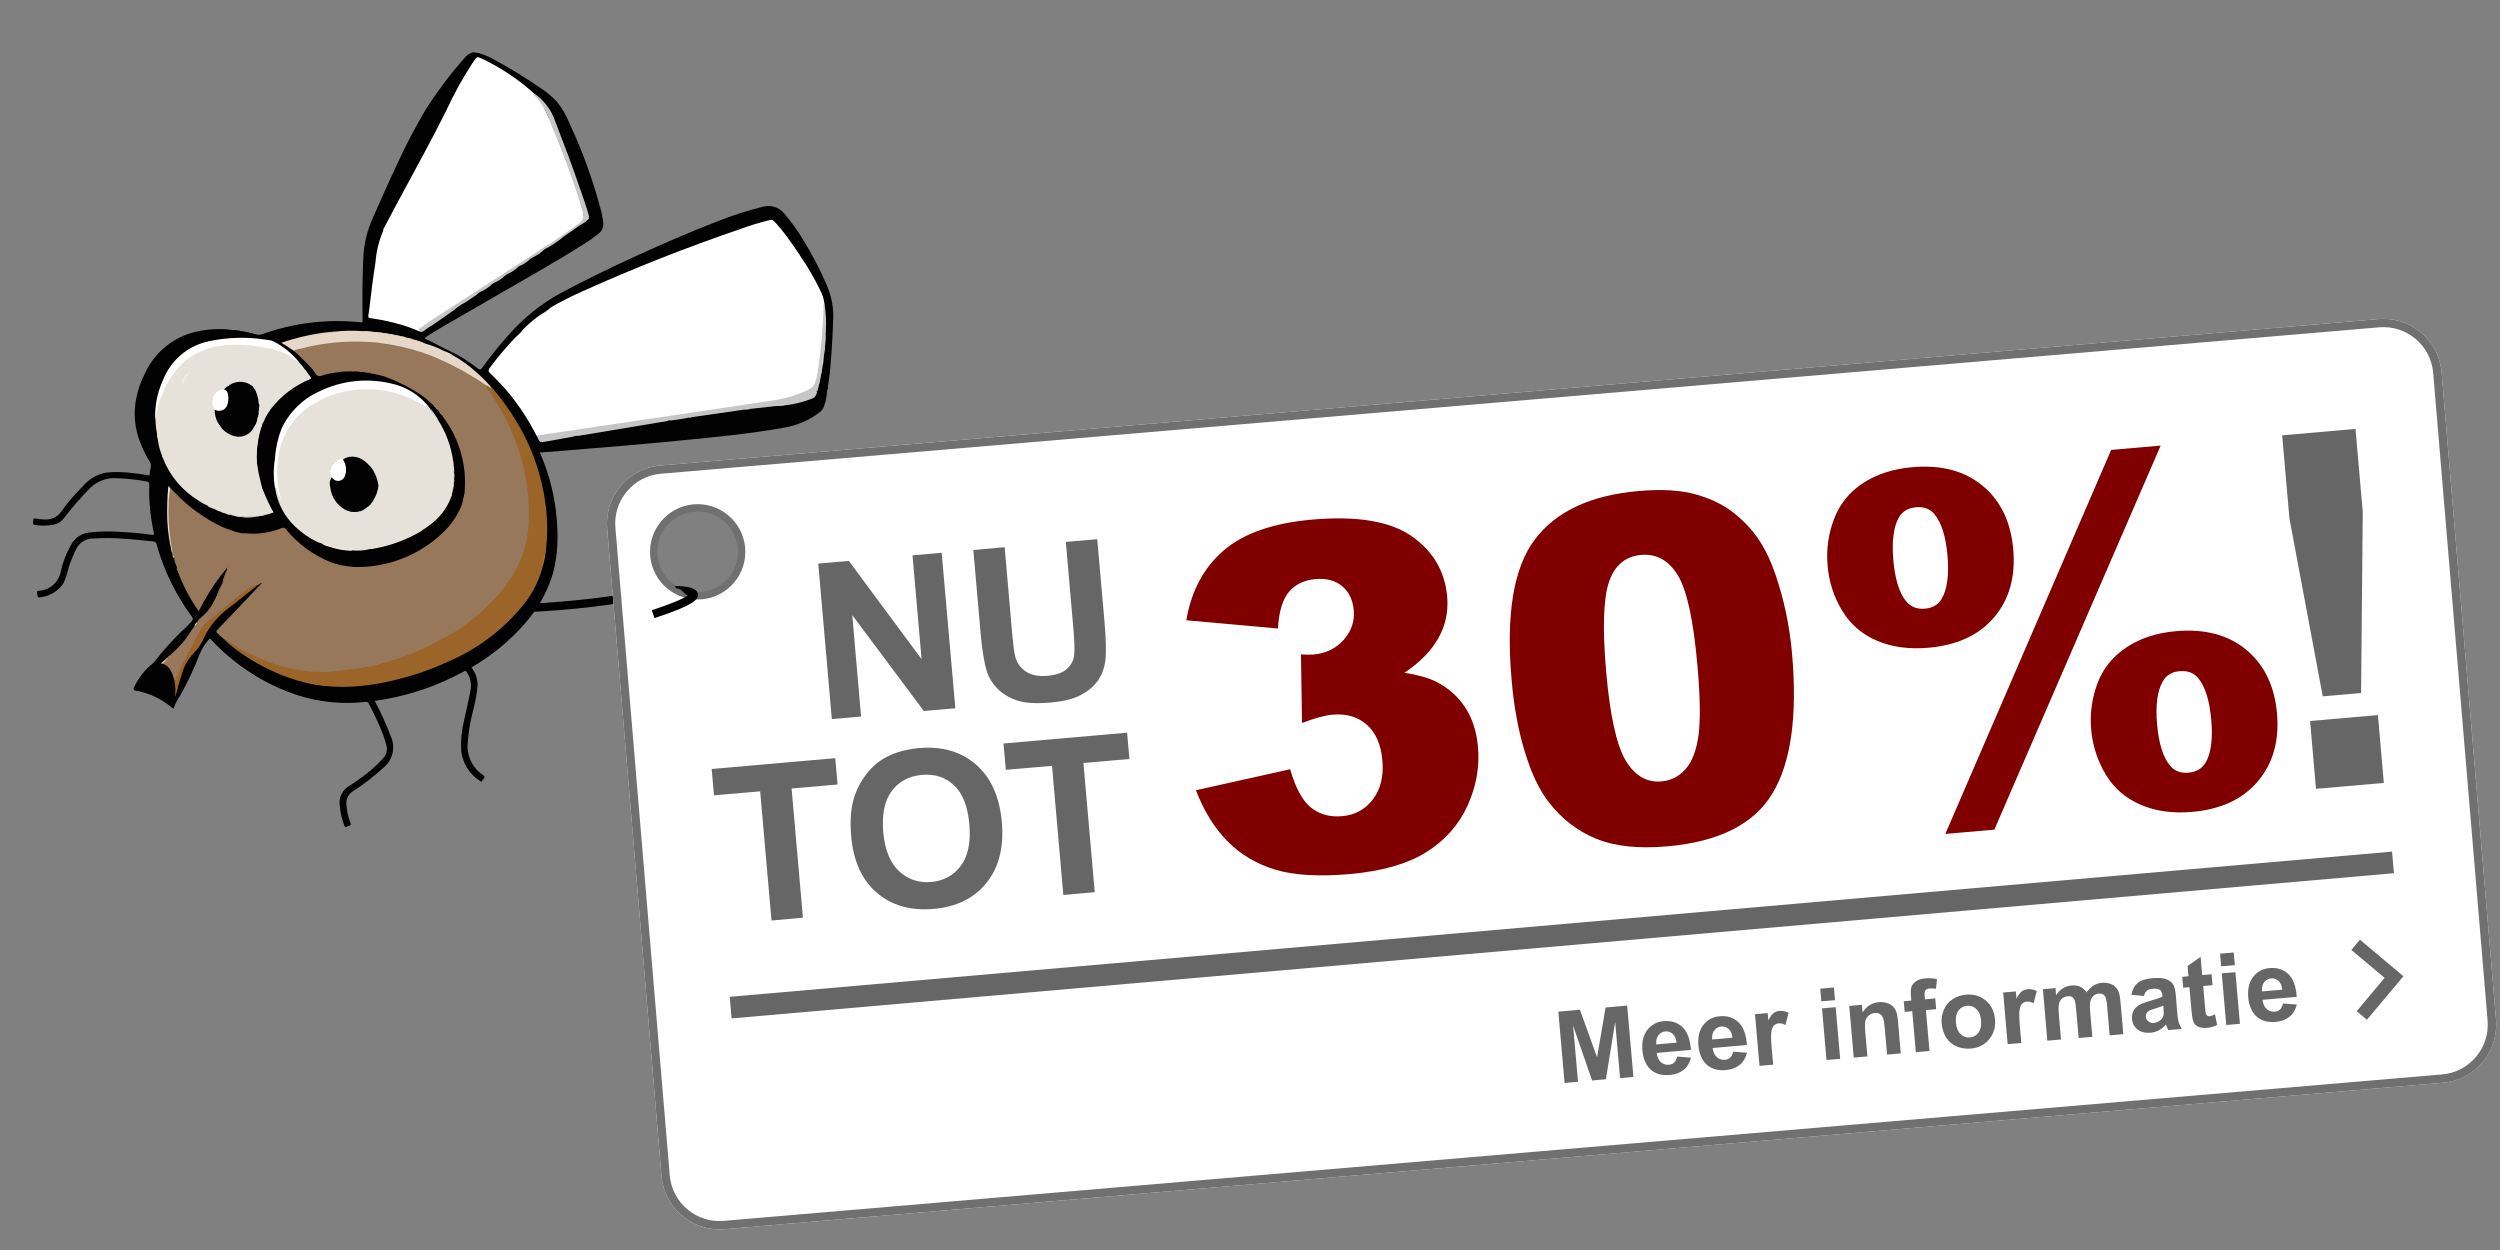 <?xml version="1.0" encoding="utf-8"?>
<!-- Generator: Adobe Illustrator 26.0.1, SVG Export Plug-In . SVG Version: 6.00 Build 0)  -->
<svg version="1.1" id="Ebene_1" xmlns="http://www.w3.org/2000/svg" xmlns:xlink="http://www.w3.org/1999/xlink" x="0px" y="0px"
	 viewBox="0 0 300 150" style="enable-background:new 0 0 300 150;" xml:space="preserve">
<rect x="0" y="0" width="300" height="150" fill="#808080" stroke="none"/>
<style type="text/css">
	.st0{fill:#FFFFFF;}
	.st1{fill:#707070;}
	.st2{fill:#666666;}
	.st3{fill:#020203;}
	.st4{fill:#97785A;}
	.st5{fill:#E6E1D9;}
	.st6{fill:#9B6529;}
	.st7{fill:#E6D7C8;}
	.st8{fill:#F1E2D7;}
	.st9{fill:#A2692B;}
	.st10{fill:#EEE9E2;}
	.st11{fill:#EDE8E1;}
	.st12{fill:#EBDBCD;}
	.st13{fill:#A07F60;}
	.st14{fill:#AD712E;}
	.st15{fill:#FDECDC;}
	.st16{fill:#97795B;}
	.st17{fill:#9F672A;}
	.st18{fill:#A48362;}
	.st19{fill:#F3EEE7;}
	.st20{fill:#E8E3DD;}
	.st21{fill:#EDE5E1;}
	.st22{fill:#EAE5DF;}
	.st23{fill:#E9E4DE;}
	.st24{fill:#A58363;}
	.st25{fill:#F3EDE5;}
	.st26{fill:#9E7E5F;}
	.st27{fill:#FFFCFA;}
	.st28{fill:#E6D9CE;}
	.st29{fill:#EDE7E1;}
	.st30{fill:#EAE4DE;}
	.st31{fill:#F0EBE5;}
	.st32{fill:#EFE9E5;}
	.st33{fill:#EFEAE3;}
	.st34{fill:#EFE0D2;}
	.st35{fill:#E6E2DD;}
	.st36{fill:#EBE6E1;}
	.st37{fill:#F5F0E8;}
	.st38{fill:#F5EFE8;}
	.st39{fill:#EDDDD3;}
	.st40{fill:#EBE5DE;}
	.st41{fill:#ECE8E2;}
	.st42{fill:#9F7F5F;}
	.st43{fill:#DCCABA;}
	.st44{fill:#E8D9CD;}
	.st45{fill:#363330;}
	.st46{fill:#F3EFE9;}
	.st47{fill:#F4EFE9;}
	.st48{fill:#B1A294;}
	.st49{fill:#F1ECE6;}
	.st50{fill:#EBDCD1;}
	.st51{fill:#F6F0EA;}
	.st52{fill:#9B846F;}
	.st53{fill:#FCF6F0;}
	.st54{fill:#D4C6BA;}
	.st55{fill:#AC8967;}
	.st56{fill:#FBEDE3;}
	.st57{fill:#B39B84;}
	.st58{fill:#F9F4EF;}
	.st59{fill:#FEF8F2;}
	.st60{fill:#B4A496;}
	.st61{fill:#BBA998;}
	.st62{fill:#B7A99C;}
	.st63{fill:#8B6A49;}
	.st64{fill:#F3F0EC;}
	.st65{fill:#EEEAE4;}
	.st66{fill:#C6C6C6;}
	.st67{fill:#FFFDFD;}
	.st68{fill:#FDE9E9;}
	.st69{fill:#F2E0E0;}
	.st70{fill:#F3DFDF;}
	.st71{fill:#F1DEDF;}
	.st72{fill:#F1DDDD;}
	.st73{fill:#F4E1E1;}
	.st74{fill:#FEF1F1;}
	.st75{fill:#E3E8EF;}
	.st76{fill:#DCE0E8;}
	.st77{fill:#E6EBF3;}
	.st78{fill:#EDEFF2;}
	.st79{fill:#EAEFF6;}
	.st80{fill:#E1E6ED;}
	.st81{fill:#E8EDF6;}
	.st82{fill:#D9DDE6;}
	.st83{fill:#800000;}
</style>
<g>
	<path d="M63.68,73.43c0.01,0,6-0.23,11.63-1.22c1.13-0.2,2.25-0.43,3.3-0.69l-0.24-0.97c-1.02,0.26-2.12,0.48-3.23,0.68
		c-2.77,0.49-5.65,0.79-7.83,0.97c-1.09,0.09-2.01,0.15-2.65,0.19c-0.64,0.04-1.01,0.05-1.01,0.05L63.68,73.43L63.68,73.43z"/>
	<path class="st0" d="M299.52,122.35l-6.53-77.7c-0.34-3.85-3.73-6.7-7.58-6.36L79.22,55.86c-3.85,0.34-6.7,3.73-6.36,7.58
		l6.52,77.7c0.34,3.85,3.73,6.7,7.58,6.36l206.19-17.57C297,129.59,299.85,126.2,299.52,122.35z M83.75,71.6
		c-2.97,0-5.38-2.41-5.38-5.38c0-2.97,2.41-5.38,5.38-5.38s5.38,2.41,5.38,5.38C89.13,69.19,86.72,71.6,83.75,71.6z"/>
	<path class="st1" d="M86.35,147.53c-3.59,0-6.65-2.75-6.97-6.39l-6.52-77.7c-0.16-1.86,0.41-3.68,1.61-5.11
		c1.2-1.43,2.89-2.31,4.75-2.47l206.19-17.57c1.86-0.16,3.68,0.41,5.11,1.61c1.43,1.2,2.31,2.89,2.47,4.75l6.53,77.7
		c0.16,1.86-0.41,3.68-1.61,5.11c-1.2,1.43-2.89,2.31-4.75,2.47L86.96,147.5C86.75,147.52,86.55,147.53,86.35,147.53z M79.3,56.85
		c-1.6,0.14-3.04,0.89-4.07,2.12c-1.03,1.23-1.52,2.78-1.38,4.38l6.52,77.7c0.29,3.3,3.2,5.75,6.5,5.45l206.19-17.57
		c1.6-0.14,3.04-0.89,4.07-2.12c1.03-1.23,1.52-2.78,1.38-4.38l-6.53-77.7c-0.14-1.6-0.89-3.04-2.12-4.07
		c-1.23-1.03-2.78-1.52-4.38-1.38L79.3,56.85z"/>
	<polygon class="st2" points="282.81,121.34 286.15,117.34 282.16,113.99 283.19,112.76 288.41,117.15 284.03,122.37 	"/>
	<path class="st1" d="M83.72,71.94c-3.15,0-5.72-2.57-5.72-5.72c0-3.15,2.57-5.72,5.72-5.72c3.15,0,5.72,2.57,5.72,5.72
		C89.44,69.37,86.88,71.94,83.72,71.94z M83.72,61.38c-2.67,0-4.84,2.17-4.84,4.84c0,2.67,2.17,4.84,4.84,4.84s4.84-2.17,4.84-4.84
		C88.56,63.55,86.39,61.38,83.72,61.38z"/>
	<path class="st3" d="M64.41,73.13c-0.15-0.13-0.05-0.19,0.01-0.3c0.6-0.96,1.12-1.97,1.53-3.02c0.48-1.29,0.76-2.64,0.84-4.02
		c0.12-1.92,0.01-3.85-0.33-5.75c-0.35-1.97-0.93-3.89-1.71-5.73c0.95-0.07,1.87-0.14,2.8-0.22c4.78-0.38,9.55-0.78,14.32-1.25
		c4.06-0.4,8.13-0.79,12.15-1.51c1.59-0.25,3.09-0.89,4.37-1.88c0.26-0.21,0.45-0.49,0.53-0.81c0.08-0.11,0.02-0.27,0.13-0.37
		l0.19-1.08c-0.03-0.17,0-0.35,0.09-0.51l0.04-0.22c-0.06-0.13,0.02-0.25,0.03-0.37c0.2-1.25,0.29-2.51,0.38-3.77
		c0.09-1.26,0.15-2.55,0.2-3.83c0.08-1.43-0.17-2.86-0.73-4.18c-0.83-1.96-1.82-3.85-2.94-5.65c-0.64-1.05-1.36-2.05-2.16-2.99
		c-0.6-0.78-1.61-1.12-2.57-0.87c-1.96,0.48-3.88,1.1-5.75,1.87c-3.17,1.22-6.28,2.58-9.37,3.99c-3.11,1.42-6.18,2.91-9.2,4.52
		c-2.36,1.3-4.48,3.01-6.25,5.04c-1.12,1.24-2.17,2.55-3.14,3.91c-0.18,0.25-0.31,0.27-0.55,0.08c-1.11-0.89-2.34-1.64-3.64-2.23
		c-0.88-0.4-1.71-0.92-2.61-1.3l-0.1-0.13c0.55-0.41,1.15-0.73,1.73-1.09c0.41-0.26,0.83-0.51,1.26-0.74
		c3.54-2.07,7.12-4.09,10.67-6.16c1.83-1.06,3.65-2.13,5.43-3.28c0.65-0.39,1.28-0.83,1.86-1.32c0.34-0.3,0.51-0.74,0.47-1.19
		c-0.06-0.64-0.18-1.27-0.37-1.88c-0.92-3.42-2.13-6.76-3.63-9.97c-0.38-0.98-0.9-1.89-1.55-2.71c-0.63-0.66-1.34-1.24-2.1-1.73
		c-1.76-1.21-3.59-2.33-5.47-3.34c-0.57-0.33-1.18-0.59-1.82-0.77l-0.66-0.11c-0.45,0.12-0.84,0.39-1.11,0.77
		c-1.67,1.89-3.19,3.91-4.55,6.03c-1.31,2.21-2.5,4.48-3.56,6.82c-1.01,2.12-1.93,4.28-2.9,6.42c-0.67,1.53-1.03,3.17-1.08,4.83
		c-0.12,2.46-0.11,4.92-0.08,7.38c0,0.25-0.14,0.17-0.27,0.16c-1.35-0.13-2.71-0.17-4.06-0.11c-2.64,0.13-5.25,0.65-7.74,1.55
		c-0.3,0.09-0.63,0.08-0.93-0.04c-0.97-0.27-1.97-0.44-2.97-0.5c-1.52-0.17-3.06-0.04-4.53,0.37c-2.5,0.73-4.56,2.52-5.63,4.9
		c-0.68,1.32-1.09,2.77-1.2,4.25c-0.08,1.43,0.16,2.86,0.72,4.18c0.29,0.73,0.64,1.43,1.06,2.1c0.15,0.21,0.19,0.48,0.13,0.73
		c-0.07,0.31-0.11,0.62-0.17,0.96c-0.72-0.14-1.46-0.25-2.19-0.31c-0.97-0.12-1.95-0.14-2.92-0.05c-1.16,0.2-2.2,0.82-2.94,1.73
		c-0.93,0.91-1.78,1.91-2.54,2.98c-0.46,0.66-1.25,1.01-2.05,0.92c-0.33,0-0.66-0.04-0.99-0.1C4.08,62.16,4.03,62.22,4,62.4
		c-0.09,0.53-0.08,0.58,0.45,0.63c0.66,0.08,1.32,0.06,1.97-0.06c0.48-0.09,0.92-0.36,1.22-0.75c0.98-1.29,2.05-2.52,3.19-3.67
		c0.86-0.84,2.04-1.26,3.23-1.16c1.19,0.03,2.38,0.17,3.55,0.39c0.19,0.03,0.3,0.05,0.3,0.32c-0.05,1.96,0.13,3.92,0.55,5.84
		c0.06,0.25-0.04,0.27-0.24,0.24c-1.29-0.19-2.58-0.29-3.88-0.36c-1.19-0.08-2.39-0.06-3.58,0.07c-0.99,0.09-1.86,0.7-2.29,1.6
		c-0.55,0.97-0.95,2.01-1.18,3.1c-0.23,1.24-1.26,2.18-2.52,2.3c-0.12,0.03-0.32-0.03-0.33,0.12c0,0.22,0.04,0.43,0.1,0.64
		l0.16,0.04c1.19-0.09,2.27-0.73,2.93-1.72c0.26-0.61,0.47-1.23,0.61-1.88c0.26-0.79,0.58-1.55,0.95-2.29
		c0.41-0.76,1.21-1.22,2.08-1.18c1.21-0.08,2.42-0.07,3.62,0.03c1.16,0.07,2.32,0.21,3.48,0.32c0.22,0,0.41,0.16,0.43,0.38
		c0.87,3.11,2.3,6.04,4.22,8.63c0.15,0.14,0.15,0.38,0.01,0.53l-0.02,0.02c-0.39,0.46-0.81,0.88-1.27,1.27
		c-1.16,1.15-2.25,2.37-3.26,3.66c-0.15,0.16-0.31,0.31-0.49,0.44c-0.82,0.74-1.47,1.63-1.93,2.63c-0.07,0.13-0.06,0.23,0.12,0.26
		c1.68,0.3,3.24,1.05,4.53,2.17c0.35-0.81,0.83-1.51,1.22-2.26c0.74-1.4,1.4-2.84,1.97-4.32c0.27-0.62,0.63-1.19,1.07-1.69
		c0.14-0.18,0.21-0.12,0.33,0.01c1.56,1.68,3.35,3.14,5.31,4.33c1.65,1,3.42,1.81,5.26,2.4c2.52,0.77,5.18,1.02,7.8,0.75
		c0.26-0.07,0.53,0.07,0.62,0.33c0.65,1.22,1.23,2.48,1.73,3.77c0.12,0.35,0.21,0.7,0.32,1.05c0.19,0.58,0.05,1.22-0.36,1.66
		c-0.87,0.96-1.85,1.81-2.92,2.53c-0.36,0.28-0.74,0.53-1.13,0.77c-0.85,0.48-1.31,1.43-1.16,2.4c0.07,0.8,0.25,1.59,0.53,2.34
		c0.07,0.22,0.17,0.27,0.37,0.15l0.2-0.08c0.24-0.04,0.26-0.15,0.18-0.37c-0.27-0.68-0.43-1.4-0.48-2.13
		c-0.09-0.66,0.21-1.31,0.78-1.65c1.32-0.85,2.57-1.81,3.72-2.88c1.09-0.92,1.42-2.46,0.81-3.75c-0.55-1.46-1.2-2.88-1.93-4.25
		c0.77-0.15,1.54-0.28,2.29-0.44c2.88-0.62,5.66-1.65,8.25-3.06c0.27-0.14,0.38-0.15,0.56,0.14c0.41,0.64,0.56,1.42,0.4,2.17
		c-0.21,1.21-0.52,2.4-0.77,3.61c-0.29,1.17-0.4,2.37-0.34,3.58c0.16,1.51,1,2.86,2.29,3.67c0.1,0.07,0.16,0.09,0.22-0.03
		c0.05-0.1,0.12-0.19,0.19-0.27c0.15-0.17,0.14-0.27-0.06-0.42c-1.16-0.76-1.87-2.05-1.88-3.43c0.07-1.45,0.29-2.88,0.66-4.29
		c0.26-0.98,0.45-1.99,0.55-3c0.02-0.74-0.2-1.47-0.64-2.06c-0.12-0.18-0.1-0.24,0.08-0.35c2.33-1.35,4.42-3.07,6.2-5.09
		c0.26-0.29,0.51-0.6,0.73-0.91c0.15-0.21,0.31-0.6,0.45-0.45"/>
	<path class="st3" d="M20.82,85.05c0.18-0.55,0.45-1.07,0.78-1.54c0.91-1.62,1.71-3.31,2.37-5.05c0.26-0.6,0.61-1.17,1.04-1.67
		c0.14-0.19,0.23-0.17,0.38-0.01c1.34,1.45,2.86,2.73,4.51,3.82c1.87,1.24,3.9,2.21,6.03,2.89c2.58,0.79,5.29,1.04,7.97,0.73
		c3.96-0.39,7.81-1.55,11.33-3.42c3.22-1.59,6.05-3.86,8.31-6.65c1.27-1.57,2.22-3.36,2.8-5.3c0.48-1.87,0.66-3.81,0.52-5.75
		c-0.15-3.03-0.85-6.01-2.08-8.78c-1.45-3.36-3.57-6.39-6.23-8.91c-1.46-1.37-3.12-2.49-4.93-3.34c-1.4-0.66-2.77-1.36-4.21-1.91
		c-1.68-0.62-3.43-1.05-5.2-1.29c-4.27-0.63-8.63-0.18-12.69,1.3c-0.37,0.08-0.75,0.05-1.1-0.09c-2.67-0.77-5.52-0.7-8.15,0.21
		c-2.23,0.9-4,2.66-4.91,4.88c-0.54,1.14-0.89,2.36-1.04,3.61c-0.15,1.53,0.08,3.08,0.66,4.51c0.31,0.77,0.68,1.52,1.12,2.23
		c0.11,0.17,0.16,0.38,0.14,0.59c-0.02,0.34-0.05,0.69-0.1,1.03c-0.22,1.38-0.22,2.78-0.02,4.16c0.37,3.68,1.55,7.23,3.44,10.4
		c0.48,0.83,1.01,1.63,1.58,2.4c0.12,0.11,0.12,0.3,0.01,0.42l-0.02,0.02c-0.5,0.57-1.03,1.11-1.6,1.61
		c-1.05,1.07-2.04,2.2-2.97,3.38c-0.16,0.17-0.33,0.32-0.52,0.46c-0.8,0.74-1.45,1.62-1.91,2.61c-0.07,0.12-0.08,0.24,0.11,0.26
		C17.95,83.16,19.53,83.92,20.82,85.05z"/>
	<path class="st4" d="M53,49.78l0.78,1.13c0.09,0.06,0.16,0.16,0.17,0.27c1.13,1.89,1.76,4.04,1.85,6.24
		c0.02,0.57-0.03,1.15-0.04,1.72c0.1-0.06,0.05-0.18,0.09-0.23c-0.08,0.5-0.19,1-0.33,1.48l-0.01,0.02l-0.03-0.01
		c-0.5,1.36-1.32,2.59-2.39,3.57c-2.83,2.69-6.6,4.15-10.5,4.07c-0.59-0.04-1.17-0.12-1.75-0.23c-0.34,0.01-0.68-0.09-0.97-0.27
		c-1.11-0.44-2.17-1.02-3.14-1.72c-0.88-0.66-1.69-1.42-2.39-2.27c-0.11-0.2-0.35-0.27-0.55-0.17c-1.4,0.56-2.92,0.77-4.43,0.61
		l-0.14,0.02l0.15,0.07c-0.33-0.06-0.66-0.11-0.98-0.17l-0.02-0.02l0.02-0.03c-0.6-0.23-1.23-0.4-1.82-0.67
		c-2.07-0.99-3.94-2.35-5.52-4.01c-0.2-0.2-0.4-0.39-0.6-0.59c-0.23,0.18-0.18,0.45-0.2,0.68c-0.21,2.24-0.09,4.5,0.37,6.7
		c0.02,0.11,0.06,0.21,0.09,0.32c0.08,0.23,0.05,0.49,0.22,0.69c-0.05,0.44,0.21,0.79,0.33,1.17c0.03,0.1,0.04,0.2,0.03,0.3
		c0.63,1.74,1.49,3.39,2.56,4.9c0.93-1.89,2.09-3.67,3.45-5.27c-0.03,0.1-0.06,0.2-0.09,0.3c-0.07,0.4-0.19,0.79-0.36,1.16
		c-0.02,0.17-0.07,0.32-0.17,0.46l0-0.01c-0.18,0.51-0.42,1-0.61,1.51l-0.13,0.15c-0.14,0.26-0.29,0.51-0.4,0.78
		c-0.39,0.69-0.92,1.3-1.55,1.79c-0.12,0.12-0.28,0.21-0.29,0.4c-0.1,0.17-0.21,0.33-0.33,0.48c-0.26,0.32-0.49,0.66-0.69,1.02
		c-0.59,0.87-1.3,1.66-2.1,2.33l-0.13,0.17c-0.06,0.08-0.14,0.14-0.24,0.18l-0.04,0.06c-0.02,0.12-0.16,0.13-0.21,0.22
		c-0.15,0.21-0.39,0.33-0.52,0.55c0.47,0.12,0.86,0.44,1.06,0.88c0.2,0.38,0.35,0.78,0.44,1.2c0.19,0.02,0.21-0.15,0.26-0.26
		c0.91-2.08,1.98-4.08,3.07-6.08c0.29-0.41,0.65-0.77,1.07-1.04c1.42-1.17,2.86-2.31,4.26-3.5c0.41-0.27,0.85-0.48,1.32-0.61
		l0.45-0.28L31.39,70c-0.57,0.6-1.13,1.21-1.71,1.81c-1.19,1.25-2.37,2.49-3.56,3.73c-0.18,0.19-0.23,0.31,0,0.49
		c0.22,0.21,0.45,0.42,0.69,0.6c2.12,1.56,4.52,2.72,7.06,3.42c2.3,0.66,4.71,0.83,7.07,0.5c1.41-0.13,2.8-0.35,4.18-0.66
		c2.02-0.5,3.98-1.19,5.87-2.05c0.6-0.28,1.17-0.63,1.76-0.93c1.06-0.51,2.08-1.11,3.03-1.8c1.61-1.13,3.06-2.47,4.33-3.97
		c1.01-1.22,1.85-2.58,2.48-4.03c0.56-1.38,0.88-2.85,0.93-4.33c0.16-2.8-0.18-5.61-1.02-8.3c-0.78-2.59-1.97-5.04-3.52-7.26
		c-0.23-0.33-0.44-0.67-0.62-1.03c-0.05-0.1-0.14-0.18-0.24-0.22c-1.13-0.75-2.31-1.45-3.52-2.07c-1.57-0.81-3.21-1.48-4.9-2
		c-0.46-0.17-0.94-0.29-1.43-0.33c-0.78-0.08-1.55-0.21-2.31-0.41c-0.73-0.16-1.48-0.25-2.22-0.25c-2.74-0.12-5.48,0.2-8.12,0.93
		c-0.15,0.04-0.33,0.04-0.36,0.26c0.8,0.7,1.56,1.45,2.26,2.24c0.23,0.27,0.37,0.7,0.69,0.78c0.29,0.07,0.65-0.14,0.99-0.22
		c0.76-0.16,1.54-0.28,2.32-0.34c0.16-0.08,0.34-0.08,0.5,0c0.25,0.03,0.51,0.03,0.76,0l-0.06-0.07l0.04,0.02l0.22,0.07
		c0.17,0.06,0.36,0.07,0.54,0.04c-0.08-0.07-0.18-0.1-0.29-0.09c0.95,0.12,1.88,0.32,2.79,0.6c0.59,0.26,1.22,0.43,1.79,0.74
		c1.12,0.51,2.19,1.13,3.19,1.86c0.35,0.3,0.7,0.62,1.04,0.94c0.1,0.05,0.17,0.14,0.21,0.24l0.02,0.02l0.03,0
		c0.1,0.05,0.17,0.14,0.21,0.24l0.17,0.2C52.82,49.47,52.93,49.62,53,49.78z"/>
	<path class="st5" d="M54.51,56.89l-0.02-0.24l-0.05,0.08l-0.01,0.05c0-0.11,0.03-0.23,0.07-0.33c0-0.22-0.02-0.43-0.08-0.64
		c-0.08-0.13-0.09-0.29-0.03-0.42c-0.24-1.8-0.88-3.53-1.86-5.05c-0.38-0.38-0.6-0.88-0.96-1.28c-0.86-0.68-1.83-1.21-2.87-1.55
		c-3.19-1.29-6.77-1.19-9.88,0.26c-2.2,0.9-3.96,2.63-4.91,4.81c-0.65,1.62-0.9,3.39-0.71,5.13c0.05,0.7,0.19,1.39,0.43,2.05
		l0.07,0.11l0.02,0.05l-0.03-0.06c-0.18-0.36-0.25-0.77-0.4-1.14c-0.05-0.12-0.11-0.35-0.26-0.06c0.27,1.73,1.11,3.32,2.38,4.52
		c0.78,0.76,1.68,1.38,2.66,1.85c0.14,0.07,0.29,0.12,0.45,0.14c0.89,0.39,1.84,0.66,2.8,0.8c0.31,0.05,0.63,0.04,0.95,0.08
		c0.69,0.06,1.39,0.01,2.06-0.14l0.04-0.04c0.16,0,0.32-0.08,0.48-0.03c1.99-0.35,3.9-1.05,5.64-2.07l0.23-0.17
		c0.22-0.22,0.48-0.4,0.77-0.54c1.15-0.8,2.05-1.92,2.58-3.22c-0.01-0.11,0-0.23,0.05-0.34l0.01,0.01L54.1,59.5l0.01,0.18
		c0.09-0.1,0.13-0.23,0.12-0.36c0.01-0.4,0.13-0.8,0.18-1.2C54.47,57.72,54.42,57.29,54.51,56.89z"/>
	<path class="st5" d="M31.44,51.01c0.04-0.09,0.08-0.19,0.12-0.28c0.02-0.23,0.12-0.44,0.28-0.61l0.38-0.63
		c0.01-0.16,0.11-0.3,0.25-0.38c1.26-1.63,2.93-2.89,4.84-3.65c-0.1-0.19-0.22-0.37-0.35-0.53c-0.14-0.18-0.26-0.37-0.36-0.57
		c-0.2-0.31-0.43-0.59-0.68-0.85c-0.44-0.37-0.89-0.72-1.37-1.03c-0.65-0.35-1.35-0.59-2.07-0.73c-0.68-0.17-1.37-0.29-2.07-0.37
		c-1.18-0.14-2.38-0.16-3.56-0.04c-3.01,0.26-5.65,2.11-6.93,4.84c-0.51,1.02-0.91,2.09-1.19,3.2c-0.08,0.31,0.04,0.64-0.08,0.95
		c0.02,0.57,0.08,1.15,0.19,1.71c0.08,0.18,0.11,0.39,0.08,0.58c0.08,0.7,0.25,1.39,0.52,2.04c0.1,0.07,0.14,0.2,0.11,0.31
		c0.82,2.12,2.31,3.91,4.26,5.09c0.38,0.15,0.74,0.35,1.07,0.6l0-0.01c0.27,0.1,0.53,0.24,0.77,0.4c0.29,0.17,0.59,0.3,0.91,0.39
		c0.38,0.08,0.75,0.18,1.11,0.31c0.29,0.07,0.59,0.09,0.87,0.18c-0.14-0.07-0.29-0.09-0.44-0.05c0.27,0.12,0.56,0.17,0.86,0.15
		l-0.16-0.07c0.16,0.01,0.32,0.03,0.47,0.06c0.46,0.03,0.92-0.07,1.38-0.02c0.21,0.01,0.42-0.03,0.62-0.1
		c0.19-0.11,0.4-0.15,0.62-0.12c0.31-0.06,0.6-0.15,0.89-0.28c-0.03-0.1-0.11-0.17-0.11-0.28c-0.43-0.81-0.81-1.64-1.14-2.49
		c-0.12-0.13-0.17-0.3-0.15-0.47c-0.16-0.7-0.35-1.39-0.45-2.1c-0.1-0.24-0.13-0.51-0.09-0.76l-0.03-0.68
		c-0.05-0.85,0.03-1.7,0.25-2.53c0.03-0.2,0.08-0.41,0.16-0.6C31.23,51.38,31.32,51.19,31.44,51.01z"/>
	<path class="st6" d="M58.36,46.25c0.03,0.28,0.16,0.54,0.36,0.75c2.18,3.07,3.67,6.57,4.36,10.28c0.29,1.61,0.41,3.25,0.38,4.89
		c-0.02,2.87-0.95,5.65-2.66,7.95c-1.05,1.42-2.27,2.7-3.63,3.82c-1.11,0.93-2.31,1.75-3.57,2.45c-0.58,0.32-1.19,0.61-1.78,0.93
		c-1.6,0.84-3.27,1.51-5,2.02c-1.61,0.52-3.28,0.86-4.96,1.01c-0.84,0.07-1.67,0.25-2.52,0.27c-1.53,0.06-3.06-0.08-4.56-0.41
		c-1.76-0.43-3.46-1.06-5.08-1.88c-0.92-0.47-1.79-1.01-2.66-1.57l-0.23-0.11c0.79,0.77,1.66,1.46,2.59,2.05
		c1.91,1.27,4,2.26,6.19,2.93l0.11,0.02c0.39,0.04,0.77,0.13,1.14,0.26c0.89,0.21,1.8,0.35,2.71,0.4c0.1,0,0.2,0.02,0.28,0.07
		c0.89,0.06,1.79,0.06,2.68,0c1.93-0.14,3.84-0.47,5.71-0.99c2-0.52,3.94-1.23,5.81-2.11c3.47-1.52,6.51-3.86,8.87-6.82
		c1.08-1.36,1.85-2.94,2.27-4.62c0.15-0.67,0.18-1.36,0.36-2.02c0.17-1.41,0.18-2.84,0.05-4.25c-0.35-3.96-1.62-7.79-3.71-11.17
		c-0.8-1.31-1.7-2.56-2.69-3.73l-0.17-0.14C58.78,46.42,58.65,46.15,58.36,46.25z"/>
	<path class="st7" d="M58.36,46.25c0.23,0.03,0.37,0.3,0.63,0.27c-0.53-0.64-1.11-1.23-1.74-1.77c-0.88-0.82-1.85-1.53-2.91-2.11
		c-0.33-0.13-0.65-0.27-0.97-0.44l-0.18-0.04l0.13-0.02c-0.74-0.39-1.52-0.7-2.32-0.92c-1-0.33-2.02-0.62-3.04-0.88
		c-0.78-0.14-1.57-0.28-2.35-0.42c-0.32,0.01-0.64-0.03-0.95-0.12c-0.35-0.07-0.71-0.09-1.07-0.06l0.12,0.07
		c-0.13,0-0.26-0.03-0.38-0.09c-1.08-0.07-2.17-0.04-3.25,0.09c-0.21,0.1-0.45,0.11-0.67,0.05c-1.93,0.21-3.83,0.64-5.66,1.28
		c0.58,0.28,1.02,0.67,1.52,0.96c0.22-0.13,0.47-0.22,0.72-0.24c2.76-0.73,5.62-1.01,8.46-0.81c0.49,0.01,0.98,0.06,1.46,0.17
		c0.79,0.18,1.58,0.32,2.39,0.42c1.62,0.35,3.19,0.88,4.69,1.58C54.87,44.06,56.67,45.08,58.36,46.25z"/>
	<path class="st0" d="M33.03,58.63c0.15-0.15,0.16,0,0.19,0.09c0.1,0.41,0.26,0.8,0.48,1.16l0.03-0.05l-0.02-0.03
		c-0.39-1.39-0.52-2.85-0.38-4.29c0.18-3.05,1.94-5.79,4.64-7.22c1.52-0.88,3.23-1.41,4.98-1.53c1.46-0.13,2.94,0,4.36,0.37
		c1.27,0.37,2.49,0.9,3.63,1.56c0.24,0.13,0.46,0.28,0.68,0.43l0.03-0.04l-0.02-0.03c-1.14-1.56-2.83-2.65-4.73-3.04
		c-2.88-0.68-5.92-0.34-8.58,0.96c-1.99,0.89-3.59,2.46-4.52,4.43c-0.45,1.15-0.72,2.35-0.8,3.58c-0.19,1.14-0.2,2.3-0.03,3.44
		L33.03,58.63z"/>
	<path class="st0" d="M18.63,50.32l0.09-0.19c0.08-0.91,0.32-1.8,0.7-2.64c0.43-1.19,1.07-2.29,1.89-3.25
		c1.2-1.4,2.85-2.34,4.66-2.66c1.3-0.23,2.63-0.28,3.94-0.14c0.76,0.07,1.5,0.22,2.25,0.34c1.33,0.19,2.57,0.77,3.57,1.67l0.18,0.05
		c-0.84-1.07-1.91-1.94-3.12-2.55c-0.29-0.11-0.59-0.17-0.89-0.19c-2.29-0.36-4.62-0.29-6.89,0.2c-2.53,0.55-4.6,2.35-5.5,4.78
		C18.86,47.18,18.56,48.74,18.63,50.32z"/>
	<path class="st6" d="M30.91,70.24c-0.85-0.03-1.37,0.56-1.95,1.03c-0.84,0.67-1.66,1.36-2.49,2.04c-0.62,0.51-1.26,1.01-1.88,1.52
		c-0.37,0.4-0.67,0.87-0.87,1.38c-1,1.78-1.91,3.6-2.72,5.47l-0.06,0.04l0.12,1c0.06-0.01,0.15,0.19,0.19-0.01
		c0.04-0.17,0.07-0.33,0.08-0.44c0.01-0.1,0.07-0.06,0.02-0.06l-0.01,0.03l0.02,0.17c0.18-0.6,0.34-1.2,0.55-1.79
		c0.26-0.84,0.71-1.6,1.32-2.23c0.53-0.53,0.95-1.16,1.24-1.85c0.67-1.4,1.68-2.61,2.93-3.53C28.56,72.1,29.72,71.16,30.91,70.24z"
		/>
	<path class="st8" d="M20.73,66.34c-0.42-1.96-0.58-3.96-0.49-5.96c0.01-0.6,0.07-1.2,0.19-1.79c-0.06-0.09-0.1-0.19-0.23-0.24
		c-0.13,1.37-0.17,2.75-0.12,4.13c0.06,1.18,0.22,2.35,0.48,3.51c0.01,0.16,0.06,0.31,0.15,0.44l0.04-0.05L20.73,66.34z"/>
	<path class="st9" d="M39.83,82.37c-0.1-0.14-0.27-0.12-0.4-0.13c-1.09-0.08-2.17-0.27-3.23-0.57c-0.15-0.08-0.33-0.09-0.5-0.03
		C37.04,82.07,38.43,82.32,39.83,82.37z"/>
	<path class="st10" d="M42.27,66.03c-0.19-0.17-0.42-0.06-0.63-0.09c-0.98-0.13-1.95-0.37-2.87-0.73l-0.25-0.04
		c0.3,0.22,0.64,0.37,1,0.44c0.83,0.29,1.7,0.45,2.58,0.48L42.27,66.03z"/>
	<path class="st11" d="M31.14,51.48c-0.1,0.45-0.22,0.9-0.31,1.36c-0.12,0.56-0.09,1.14-0.15,1.71l0.11,0.17
		c0.02-0.66,0.09-1.32,0.2-1.97c0.07-0.4,0.16-0.79,0.28-1.17L31.14,51.48z"/>
	<path class="st12" d="M48,40.38c0.37,0.17,0.77,0.28,1.17,0.33c0.56,0.17,1.13,0.34,1.69,0.53L51,41.22
		c-0.48-0.24-0.99-0.41-1.51-0.51c-0.12-0.08-0.28-0.05-0.4-0.13l-0.46-0.1c-0.12-0.08-0.27-0.05-0.39-0.13l-0.08-0.01L48,40.38z"/>
	<path class="st13" d="M46.03,45.14l0.15,0.01c-1-0.31-2.03-0.55-3.07-0.69c0.17,0.16,0.32,0.12,0.43,0.18
		C44.37,44.75,45.2,44.92,46.03,45.14z"/>
	<path class="st14" d="M65.52,65.8c-0.22,0.65-0.34,1.33-0.36,2.02C65.35,67.16,65.47,66.49,65.52,65.8z"/>
	<path class="st15" d="M48,40.38l0.15-0.04c-0.86-0.19-1.73-0.35-2.61-0.46l-0.03,0.02l0.02,0.04L48,40.38z"/>
	<path class="st16" d="M26.66,70.01c0.3-0.49,0.48-1.05,0.53-1.62C26.97,68.91,26.79,69.45,26.66,70.01z"/>
	<path class="st16" d="M25.92,71.67c0.02,0.03,0.01,0.17,0.07,0.05c0.29-0.54,0.51-1.12,0.67-1.71c-0.25,0.45-0.46,0.92-0.63,1.4
		C25.99,71.49,25.96,71.58,25.92,71.67z"/>
	<path class="st17" d="M21.34,82.43c0.01-0.1,0.02-0.21,0.03-0.34c-0.19,0.2,0,0.55-0.33,0.65c0.01,0.3,0,0.59-0.05,0.89
		C21.16,83.25,21.28,82.84,21.34,82.43z"/>
	<path class="st18" d="M55.47,60.41c0,0.05,0,0.1-0.01,0.24c0.22-0.58,0.37-1.19,0.43-1.81c-0.12,0.09-0.07,0.22-0.13,0.31
		C55.66,59.57,55.56,59.99,55.47,60.41z"/>
	<path class="st19" d="M51.64,49.04l-0.01,0.07c0.25,0.42,0.53,0.82,0.82,1.21l0.09,0C52.28,49.86,51.98,49.44,51.64,49.04z"/>
	<path class="st20" d="M30.63,62.02c-0.09-0.13-0.21-0.08-0.33-0.07c-0.34,0.03-0.68,0.05-1.02,0.07l-0.03,0.04l0.02,0.03
		C29.72,62.13,30.18,62.11,30.63,62.02z"/>
	<path class="st21" d="M53.37,42.23c0.28,0.23,0.62,0.37,0.98,0.41c-0.28-0.19-0.58-0.35-0.89-0.46L53.37,42.23z"/>
	<path class="st22" d="M24.86,60.66c-0.28-0.31-0.66-0.53-1.07-0.6C24.13,60.29,24.49,60.49,24.86,60.66z"/>
	<path class="st23" d="M54.52,56.89c-0.13,0.38-0.17,0.78-0.12,1.18L54.46,58l0.01-0.08c-0.03-0.14,0.05-0.27,0.02-0.4
		C54.54,57.31,54.54,57.1,54.52,56.89z"/>
	<path class="st24" d="M28.37,63.86l-0.15,0l-0.01,0.03l1.28,0.23c-0.08-0.1-0.2-0.05-0.3-0.11L28.37,63.86z"/>
	<path class="st25" d="M51.49,63.02c-0.32,0.06-0.6,0.25-0.77,0.54C51.01,63.41,51.26,63.23,51.49,63.02z"/>
	<path class="st26" d="M39.86,67.54l-0.1,0.05c0.33,0.18,0.7,0.25,1.07,0.22L39.86,67.54z"/>
	<path class="st27" d="M54.47,58l-0.07,0.06c-0.1,0.41-0.15,0.82-0.16,1.24C54.36,58.88,54.44,58.44,54.47,58z"/>
	<path class="st28" d="M19.42,79.66c0.27-0.11,0.4-0.37,0.59-0.56l-0.1-0.02c-0.16,0.14-0.32,0.28-0.48,0.42
		C19.38,79.55,19.32,79.6,19.42,79.66z"/>
	<path class="st29" d="M27.61,61.72c-0.33-0.18-0.69-0.28-1.07-0.27c0.2,0.09,0.4,0.16,0.62,0.2c0.13,0.06,0.26,0.09,0.4,0.1
		L27.61,61.72z"/>
	<path class="st30" d="M31.87,61.79c-0.25-0.16-0.46,0.03-0.69,0.06l0.01,0.03l0.07,0.03C31.46,61.91,31.67,61.87,31.87,61.79z"/>
	<path class="st31" d="M25.63,61.06c-0.17-0.3-0.5-0.31-0.77-0.4C25.06,60.89,25.37,60.92,25.63,61.06z"/>
	<path class="st32" d="M30.82,55.4c-0.13,0.25-0.1,0.55,0.09,0.76C30.87,55.9,30.84,55.65,30.82,55.4z"/>
	<path class="st33" d="M31.84,50.13l-0.03-0.1c-0.13,0.22-0.33,0.41-0.25,0.7C31.67,50.54,31.76,50.34,31.84,50.13z"/>
	<path class="st34" d="M39.41,39.85c0.25,0.17,0.5,0.04,0.75,0.01l-0.01-0.03l-0.07-0.03L39.41,39.85z"/>
	<polygon class="st35" points="28.07,61.89 28.53,61.94 28.54,61.88 27.61,61.72 27.57,61.76 27.59,61.78 	"/>
	<path class="st36" d="M44.86,65.8c-0.21-0.15-0.4-0.02-0.6,0.02l0.02,0.03l0.07,0.03C44.52,65.9,44.7,65.87,44.86,65.8z"/>
	<path class="st37" d="M36.94,44.94c0.09,0.2,0.21,0.37,0.37,0.52c0-0.27-0.21-0.42-0.34-0.61l-0.04,0.07L36.94,44.94z"/>
	<path class="st38" d="M36.94,44.94l0.03-0.1l-0.36-0.49C36.57,44.63,36.81,44.76,36.94,44.94z"/>
	<path class="st39" d="M44.66,39.8c0.26,0.16,0.57,0.21,0.87,0.14c-0.15-0.08-0.31-0.11-0.48-0.09L44.66,39.8z"/>
	<path class="st40" d="M31.14,51.48l0.12,0.1c0.01-0.2,0.19-0.36,0.18-0.57C31.16,51.06,31.32,51.38,31.14,51.48z"/>
	<path class="st41" d="M18.9,52.61c0.15-0.21,0.01-0.41-0.01-0.61l-0.03,0l-0.03,0.02C18.82,52.22,18.84,52.42,18.9,52.61z"/>
	<path class="st42" d="M42.02,44.56c-0.17-0.2-0.38-0.05-0.58-0.07l0.08,0.08L42.02,44.56z"/>
	<path class="st43" d="M20.73,66.34l-0.02,0.09c0.02,0.21-0.06,0.44,0.21,0.56C20.85,66.77,20.79,66.55,20.73,66.34z"/>
	<path class="st44" d="M23.35,75.12c0.18-0.1,0.3-0.28,0.33-0.48C23.51,74.75,23.39,74.92,23.35,75.12z"/>
	<path class="st45" d="M23.36,74.17c0.16-0.12,0.26-0.29,0.31-0.49C23.52,73.77,23.47,73.93,23.36,74.17z"/>
	<path class="st46" d="M31.35,58.26c-0.1,0.15-0.05,0.35,0.1,0.45l0.05,0.02C31.46,58.58,31.4,58.42,31.35,58.26z"/>
	<path class="st47" d="M32.47,49.11c-0.16,0.01-0.28,0.15-0.26,0.31l0.02,0.08C32.3,49.37,32.38,49.24,32.47,49.11z"/>
	<path class="st48" d="M53,49.78c0-0.19-0.13-0.36-0.32-0.4C52.76,49.53,52.87,49.67,53,49.78z"/>
	<path class="st49" d="M54.4,55.37c-0.16,0.14-0.06,0.29-0.03,0.45l0.03,0l0.03-0.02C54.42,55.65,54.41,55.51,54.4,55.37z"/>
	<path class="st35" d="M29.27,62.08l0.01-0.06l-0.5-0.09c0.02,0.12,0.11,0.08,0.16,0.12L29.27,62.08z"/>
	<path class="st50" d="M43.33,39.72c0.11,0.13,0.27,0.11,0.43,0.12c-0.03-0.1-0.12-0.07-0.16-0.1L43.33,39.72z"/>
	<path class="st51" d="M19.53,54.97c0.09-0.15,0.07-0.26-0.11-0.31L19.53,54.97z"/>
	<path class="st5" d="M27.6,61.78l0.01-0.06l-0.46-0.07C27.29,61.73,27.44,61.78,27.6,61.78z"/>
	<path class="st52" d="M53.95,51.19c0-0.13,0.03-0.27-0.17-0.27L53.95,51.19z"/>
	<path class="st53" d="M54.11,59.67l0.02-0.21c-0.07,0.11-0.14,0.21-0.06,0.34L54.11,59.67z"/>
	<path class="st54" d="M19.91,79.08l0.1,0.02c0.06-0.07,0.2-0.08,0.13-0.22C20.05,78.92,19.97,78.99,19.91,79.08z"/>
	<path class="st7" d="M45.06,39.85l0.48,0.09l0.01-0.06C45.39,39.83,45.22,39.82,45.06,39.85z"/>
	<path class="st7" d="M49.09,40.59c0.1,0.13,0.26,0.09,0.4,0.13C49.37,40.63,49.23,40.59,49.09,40.59z"/>
	<path class="st55" d="M42.99,44.58c-0.05-0.1-0.15-0.09-0.24-0.11l-0.03,0.05l0.06,0.03L42.99,44.58z"/>
	<path class="st56" d="M53.37,42.23l0.08-0.05l-0.13-0.04l-0.18,0C53.21,42.23,53.3,42.2,53.37,42.23z"/>
	<path class="st7" d="M48.23,40.36c0.1,0.13,0.26,0.09,0.39,0.13C48.51,40.41,48.37,40.36,48.23,40.36z"/>
	<path class="st5" d="M54.49,57.53c-0.02,0.13-0.1,0.26-0.02,0.4C54.52,57.8,54.53,57.66,54.49,57.53z"/>
	<path class="st57" d="M21.27,68.46c0.12-0.11,0.01-0.2-0.03-0.3C21.17,68.27,21.22,68.36,21.27,68.46z"/>
	<path class="st58" d="M32.65,61.23c-0.04,0.11,0.01,0.23,0.11,0.28C32.83,61.37,32.69,61.32,32.65,61.23z"/>
	<polygon class="st59" points="54.51,56.44 54.42,56.67 54.46,56.71 54.5,56.65 	"/>
	<path class="st60" d="M52.51,49.18c0.02-0.11-0.06-0.22-0.17-0.24l-0.04,0C52.34,49.04,52.42,49.13,52.51,49.18z"/>
	<path class="st61" d="M20.19,78.83c0.15,0.03,0.2-0.07,0.24-0.18C20.33,78.66,20.24,78.73,20.19,78.83z"/>
	<path class="st62" d="M52.26,48.91c0.01-0.15-0.07-0.22-0.21-0.24C52.09,48.77,52.17,48.85,52.26,48.91z"/>
	<path class="st63" d="M48.3,41.64c-0.79-0.18-1.59-0.32-2.39-0.42c0.18,0.12,0.4,0.18,0.62,0.17C47.11,41.54,47.7,41.62,48.3,41.64
		z"/>
	<path class="st64" d="M33.71,59.8l-0.01,0.08l0.04,0.16l0.05,0.01C33.81,59.96,33.78,59.87,33.71,59.8z"/>
	<path class="st65" d="M22.87,44.66c-0.7,0.16-1.14,0.86-0.98,1.56l0.01,0.06C22.13,45.68,22.45,45.13,22.87,44.66z"/>
	<path class="st0" d="M98.93,36.41c-0.08-0.59-0.27-1.17-0.56-1.69c-0.69-1.42-1.49-2.79-2.39-4.08c-0.59-0.73-1.12-1.5-1.61-2.3
		c-0.45-0.64-0.95-1.25-1.5-1.81c-0.11-0.13-0.29-0.18-0.46-0.13c-1.2,0.29-2.38,0.64-3.54,1.07c-6.46,2.21-12.8,4.7-19.02,7.51
		c-1.2,0.54-2.38,1.12-3.52,1.77c-0.11,0.07-0.22,0.15-0.33,0.22c-0.33,0.3-0.71,0.56-1.11,0.77c-0.71,0.5-1.39,1.06-2.01,1.68
		c-0.29,0.38-0.62,0.72-0.99,1.03c-1.1,1.14-2.12,2.35-3.07,3.62c-0.15,0.14-0.21,0.34-0.17,0.54c0.85,0.86,1.72,1.7,2.48,2.65
		c1.23,1.52,2.31,3.17,3.2,4.92l0.08,0.12c0.15,0.06,0.32,0.07,0.47,0.02c5.56-0.82,11.12-1.64,16.68-2.47
		c3.93-0.59,7.85-1.18,11.78-1.77c1.23-0.19,2.43-0.56,3.54-1.12c0.6-0.27,1.03-0.82,1.16-1.46c0.31-1.48,0.52-2.97,0.63-4.48
		c0.14-1.32,0.22-2.64,0.25-3.97C98.9,36.83,98.9,36.62,98.93,36.41z"/>
	<path class="st0" d="M50,39.62c0.1,0.11,0.23,0.1,0.35,0.14c0.17,0,0.2-0.03,0.13-0.09c-0.15-0.14-0.06-0.2,0.05-0.28
		c0.97-0.71,1.99-1.36,3-2.01c0.62-0.4,1.23-0.81,1.85-1.21c1.82-1.15,3.62-2.31,5.43-3.48c1-0.65,2.01-1.28,3-1.94
		c1.64-1.09,3.31-2.12,4.91-3.26c0.37-0.26,0.71-0.56,1.06-0.86c0.26-0.21,0.36-0.55,0.27-0.87c-0.23-1.04-0.53-2.07-0.9-3.08
		c-0.71-2.12-1.51-4.21-2.34-6.29c-0.48-1.21-1-2.41-1.56-3.58c-0.22-0.48-0.53-0.92-0.93-1.27c-0.09-0.06-0.15-0.16-0.18-0.27
		c-1.81-1.65-3.85-3.03-6.05-4.11c-0.96-0.43-0.79-0.45-1.37,0.37c-1.19,1.82-2.24,3.73-3.15,5.7c-1.78,3.59-3.73,7.08-5.62,10.61
		c-0.66,1.22-1.31,2.45-1.96,3.68l0,0.14c-0.51,1.21-0.83,2.49-0.93,3.8c-0.14,0.85-0.25,1.7-0.37,2.55
		c-0.18,1.29-0.29,2.58-0.49,3.87c-0.04,0.23,0.09,0.28,0.26,0.3c0.65,0.11,1.31,0.19,1.95,0.35C47.65,38.78,48.84,39.15,50,39.62z"
		/>
	<path class="st66" d="M98.93,36.41c-0.2,0.18-0.1,0.42-0.11,0.63c-0.03,1.05-0.1,2.1-0.18,3.14c-0.1,1.54-0.32,3.06-0.53,4.59
		c-0.06,0.38-0.15,0.74-0.28,1.1c-0.2,0.65-0.78,0.89-1.33,1.13c-1.16,0.51-2.38,0.85-3.63,1.03c-2.64,0.39-5.28,0.8-7.92,1.19
		c-6.81,1.01-13.63,2.02-20.44,3.03l-0.11,0.03c0.09,0.26,0.23,0.51,0.4,0.74c0.09,0.08,0.21-0.06,0.29,0.04l3.73-0.67
		c0.16-0.09,0.35-0.12,0.53-0.08l9.43-1.57c0.43-0.07,0.87-0.14,1.3-0.21c0.11-0.09,0.25-0.11,0.39-0.07
		c0.73-0.09,1.46-0.19,2.17-0.35c0.09-0.06,0.19-0.07,0.29-0.04l6.49-0.93c0.19-0.07,0.39-0.09,0.58-0.07l3.31-0.37
		c0.24-0.08,0.49-0.1,0.73-0.04c1.15-0.12,2.28-0.39,3.36-0.81c0.16-0.07,0.35-0.12,0.43-0.31c0.03-0.27,0.18-0.51,0.18-0.74
		L98.04,47c0.08-0.11,0.12-0.24,0.12-0.38c0.02-0.31,0.07-0.61,0.14-0.91l0.03,0.01l-0.03,0.01c-0.03,0.14-0.1,0.27-0.03,0.41
		c0.1-0.21,0.15-0.44,0.17-0.68c0.05-0.51,0.14-1.02,0.27-1.52c0.08-0.3,0.12-0.6,0.11-0.91c-0.1,0.2-0.15,0.42-0.16,0.64
		c0.06-0.45,0.15-0.9,0.26-1.34c0.06-0.2,0.08-0.41,0.06-0.61c-0.08,0.12-0.12,0.27-0.11,0.41c0.02-0.26,0.07-0.51,0.15-0.76
		c0.07-0.5,0.09-1,0.06-1.5l-0.06,0.08l0.01-0.05l0.07-0.23C99.17,38.58,99.12,37.49,98.93,36.41z"/>
	<path class="st66" d="M64.17,11.26c-0.04,0.04-0.19,0.06-0.08,0.14c0.94,0.97,1.63,2.16,2.01,3.46c1.07,2.48,2.02,5,2.89,7.56
		c0.35,1.02,0.68,2.05,0.96,3.09c0.16,0.47-0.02,1-0.45,1.27c-1.34,1.03-2.74,1.99-4.19,2.87c-0.53,0.33-1.04,0.7-1.57,1.04
		c-1.76,1.12-3.5,2.27-5.25,3.4c-1.1,0.71-2.21,1.42-3.31,2.13c-1.6,1.02-3.21,2.05-4.76,3.15c-0.17,0.12-0.4,0.24,0.02,0.33
		l0.01,0.02l-0.1,0.04l0.22,0.1c0.32-0.11,0.53-0.37,0.82-0.53c0.12-0.07,0.22-0.19,0.37-0.22l2.65-1.85
		c0.42-0.37,0.89-0.69,1.39-0.95l1.34-0.89c0.22-0.24,0.49-0.42,0.8-0.53c0.32-0.17,0.62-0.37,0.9-0.59
		c0.19-0.21,0.44-0.38,0.71-0.47c0.32-0.17,0.62-0.37,0.9-0.6c0.19-0.21,0.44-0.37,0.71-0.47c0.29-0.15,0.56-0.33,0.82-0.54
		c0.16-0.19,0.38-0.33,0.62-0.41c0.29-0.15,0.56-0.33,0.82-0.54c0.19-0.21,0.44-0.37,0.71-0.47c0.32-0.17,0.62-0.37,0.9-0.6
		c0.22-0.23,0.49-0.41,0.79-0.53c0.49-0.29,0.97-0.61,1.42-0.95c0.4-0.37,0.88-0.63,1.3-0.95c0.45-0.29,0.86-0.65,1.34-0.9
		c0.29-0.17,0.55-0.37,0.79-0.61c0.02-0.1-0.04-0.2,0.02-0.3c-0.29-1.06-0.66-2.09-1.02-3.13c-0.49-1.39-0.96-2.78-1.48-4.16
		c-0.57-1.54-1.19-3.06-1.75-4.6C65.96,12.95,65.17,11.97,64.17,11.26z"/>
	<path class="st67" d="M94.37,28.34c-0.09,0.05-0.04,0.1,0,0.15c0.49,0.7,0.98,1.41,1.48,2.11l0.14,0.05
		C95.48,29.85,94.94,29.08,94.37,28.34z"/>
	<path class="st68" d="M98.71,43.95c-0.19,0.48-0.28,1-0.27,1.52C98.53,44.96,98.62,44.45,98.71,43.95z"/>
	<path class="st69" d="M98.92,42.34c-0.15,0.44-0.25,0.9-0.31,1.36l0.09,0.02l0.12-0.68C98.85,42.8,98.89,42.57,98.92,42.34z"/>
	<path class="st70" d="M94.06,48.66c-0.26-0.2-0.54-0.01-0.81-0.03l0.08,0.08L94.06,48.66z"/>
	<path class="st71" d="M98.27,46.15c0.02-0.16,0.03-0.31,0.05-0.46c-0.13,0.29-0.19,0.62-0.16,0.94
		C98.2,46.46,98.24,46.31,98.27,46.15z"/>
	<path class="st71" d="M98.04,47l0.02-0.24c-0.03,0.27-0.3,0.49-0.21,0.79C97.95,47.38,98.02,47.19,98.04,47z"/>
	<path class="st69" d="M99.02,41.38c-0.18,0.24-0.11,0.53-0.15,0.8c0.04-0.15,0.07-0.3,0.11-0.45
		C98.99,41.61,98.99,41.49,99.02,41.38z"/>
	<path class="st72" d="M90.02,49.08C89.82,49,89.6,49,89.41,49.08l0,0.03l0.02,0.03C89.63,49.16,89.83,49.13,90.02,49.08z"/>
	<path class="st73" d="M82.95,50.08c-0.11-0.11-0.21-0.08-0.29,0.04C82.75,50.13,82.86,50.12,82.95,50.08z"/>
	<path class="st74" d="M99.09,39.67c-0.09,0.05-0.09,0.15-0.1,0.24l0.05,0.03l0.03-0.06L99.09,39.67z"/>
	<path class="st3" d="M44.25,60.74l0.26-0.26c0.14-0.05,0.23-0.18,0.23-0.33c0.23-0.38,0.42-0.78,0.56-1.2
		c0.11-0.21,0.16-0.46,0.12-0.7c-0.1-0.63-0.31-1.24-0.63-1.8c-0.37-0.57-0.87-1.05-1.45-1.4c-0.4-0.29-0.92-0.39-1.39-0.25
		c-0.27,0.11-0.58,0.13-0.79,0.37c0.17,0.43,0.25,0.89,0.26,1.35c0,0.2-0.04,0.39-0.12,0.57c-0.14,0.4-0.58,0.61-0.98,0.47
		c-0.11-0.04-0.21-0.1-0.29-0.19l-0.19-0.11c-0.26,0.32-0.34,0.75-0.22,1.14c0.11,1.3,0.93,2.43,2.14,2.93
		c0.46,0.22,1,0.23,1.46,0.03l0.38-0.16C43.86,61.14,44.09,60.97,44.25,60.74z"/>
	<path class="st0" d="M39.83,57.26c0.16,0.32,0.5,0.49,0.85,0.44c0.38-0.05,0.68-0.34,0.75-0.72c0.2-0.62,0.09-1.29-0.28-1.81
		c-0.13-0.16-0.3-0.1-0.44-0.05c-0.64,0.31-1.05,0.94-1.1,1.65C39.65,56.94,39.73,57.11,39.83,57.26z"/>
	<path class="st75" d="M43.21,61.37c-0.48,0.11-0.99,0.1-1.46-0.03l-0.23-0.01c0.53,0.28,1.16,0.31,1.72,0.1l0-0.03L43.21,61.37z"/>
	<path class="st76" d="M41.94,54.79c0.48-0.03,0.96,0.05,1.4,0.25c-0.06-0.13-0.06-0.13-0.46-0.3c-0.31-0.11-0.64-0.12-0.96-0.02
		l0,0.03L41.94,54.79z"/>
	<path class="st77" d="M44.25,60.74l-0.66,0.47C43.89,61.22,44.16,61.03,44.25,60.74z"/>
	<path class="st78" d="M45.42,58.25c-0.04,0.23-0.08,0.47-0.12,0.7c0.02,0.08-0.05,0.17,0.05,0.29
		C45.33,58.87,45.55,58.58,45.42,58.25z"/>
	<path class="st79" d="M44.73,60.15c-0.08,0.11-0.15,0.22-0.23,0.33C44.7,60.46,44.75,60.39,44.73,60.15z"/>
	<path class="st3" d="M30.33,46.37c-0.77-0.66-1.89-0.74-2.75-0.19c-0.22,0.06-0.41,0.19-0.54,0.37c-0.02,0.09-0.17,0.12-0.1,0.24
		c0.4,0.52,0.48,1.21,0.22,1.8c-0.17,0.4-0.58,0.63-1,0.59c-0.13-0.01-0.26-0.08-0.4-0.04c-0.01,0.54,0.12,1.08,0.37,1.56
		c0.09,0.3,0.27,0.57,0.52,0.75c0.4,0.43,0.92,0.73,1.48,0.89c0.92,0.25,1.89-0.18,2.31-1.03l0.1-0.15
		c0.18-0.21,0.31-0.47,0.35-0.74c0.03-0.16,0.07-0.31,0.12-0.46c0.03-0.13,0.06-0.27,0.07-0.41c0-0.16,0.02-0.32,0.04-0.48
		c-0.04-0.17,0.08-0.32,0.01-0.49c-0.16-0.21-0.09-0.46-0.14-0.69c-0.08-0.34-0.18-0.67-0.31-1C30.65,46.69,30.52,46.49,30.33,46.37
		z"/>
	<path class="st0" d="M25.76,49.15c0.49,0.3,1.12,0.14,1.42-0.35l0.11-0.24c0.13-0.4,0.15-0.82,0.07-1.23
		c-0.05-0.24-0.12-0.48-0.41-0.54c-0.39-0.18-0.96,0.14-1.22,0.57C25.38,47.92,25.4,48.62,25.76,49.15z"/>
	<path class="st80" d="M30.86,50.42c-0.06,0.27-0.16,0.52-0.3,0.76c0.01,0.13,0.03,0.13,0.09,0.02c0.34-0.65,0.53-1.37,0.55-2.11
		c0.01-0.15,0.1-0.34-0.04-0.49c-0.02,0.17-0.04,0.34-0.07,0.51c0.03,0.16-0.07,0.32-0.03,0.48c-0.02,0.12-0.04,0.24-0.06,0.36
		C30.9,50.1,30.94,50.28,30.86,50.42z"/>
	<path class="st77" d="M26.66,51.47l-0.52-0.75C26.14,51.05,26.34,51.35,26.66,51.47z"/>
	<path class="st81" d="M27.04,46.55l0.54-0.37C27.33,46.16,27.1,46.32,27.04,46.55z"/>
	<path class="st77" d="M30.33,46.37l0.38,0.54C30.73,46.66,30.57,46.43,30.33,46.37z"/>
	<path class="st82" d="M31.06,49.6c0.02-0.16,0.12-0.32,0.03-0.48C31.04,49.27,31.03,49.44,31.06,49.6z"/>
	<path class="st82" d="M30.86,50.42c0.14-0.13,0.1-0.31,0.14-0.47C30.92,50.1,30.87,50.26,30.86,50.42z"/>
	<path class="st2" d="M278.73,83.56l-4-21.36l-0.87-9.96l8.8-0.77l0.87,9.96l-0.2,21.73L278.73,83.56z M277.92,94.66l-0.71-8.14
		l8.14-0.71l0.71,8.14L277.92,94.66z"/>
	<path class="st83" d="M259.54,81.76c0.41-0.73,1.08-1.14,2.02-1.22s1.68,0.19,2.22,0.83c0.84,1,1.36,2.67,1.57,4.99
		c0.2,2.32-0.02,4.04-0.68,5.16c-0.43,0.72-1.11,1.12-2.05,1.2s-1.67-0.19-2.2-0.83c-0.84-0.98-1.36-2.64-1.57-4.96
		C258.65,84.6,258.88,82.88,259.54,81.76z M252.67,92.91c0.97,1.64,2.36,2.86,4.17,3.64c1.8,0.79,3.87,1.08,6.19,0.88
		c3.47-0.3,6.11-1.53,7.92-3.68s2.58-4.86,2.29-8.14c-0.29-3.28-1.51-5.82-3.67-7.62c-2.16-1.8-4.97-2.55-8.44-2.25
		c-2.32,0.2-4.31,0.85-5.95,1.94c-1.64,1.09-2.8,2.52-3.48,4.31c-0.67,1.79-0.93,3.65-0.76,5.58
		C251.12,89.48,251.69,91.27,252.67,92.91z M227.88,62.07c0.43-0.72,1.11-1.12,2.05-1.2c0.94-0.08,1.67,0.19,2.2,0.83
		c0.84,1,1.37,2.66,1.57,4.96c0.2,2.32-0.03,4.04-0.68,5.16c-0.41,0.73-1.08,1.14-2.02,1.22c-0.94,0.08-1.68-0.2-2.23-0.85
		c-0.84-0.98-1.36-2.64-1.57-4.96C227,64.91,227.23,63.19,227.88,62.07z M221.03,73.23c0.98,1.65,2.37,2.87,4.17,3.64
		c1.8,0.78,3.86,1.06,6.21,0.86c3.45-0.3,6.08-1.52,7.89-3.66c1.81-2.14,2.58-4.86,2.29-8.16c-0.29-3.28-1.51-5.82-3.67-7.61
		c-2.16-1.79-4.96-2.54-8.41-2.24c-2.34,0.2-4.33,0.85-5.96,1.92c-1.63,1.08-2.79,2.51-3.47,4.31c-0.68,1.8-0.94,3.65-0.77,5.56
		C219.47,69.79,220.04,71.58,221.03,73.23z M233.44,100.07l5.88-0.51l19.96-46.09l-5.94,0.52L233.44,100.07z M193.08,69.83
		c0.68-1.99,1.96-3.07,3.85-3.24c1.86-0.16,3.33,0.66,4.42,2.46c1.09,1.8,1.88,5.44,2.35,10.91c0.33,3.73,0.36,6.49,0.12,8.29
		c-0.25,1.8-0.76,3.14-1.54,4.03c-0.78,0.89-1.75,1.39-2.92,1.49c-1.76,0.15-3.19-0.69-4.29-2.53c-1.09-1.84-1.87-5.38-2.33-10.63
		C192.29,75.41,192.4,71.82,193.08,69.83z M182.98,90.22c0.78,2.58,1.74,4.59,2.86,6.02c1.55,2.02,3.45,3.48,5.68,4.4
		c2.23,0.92,5.08,1.23,8.55,0.92c6.18-0.54,10.39-2.65,12.62-6.34c2.23-3.69,3.01-9.27,2.36-16.75c-0.29-3.33-0.96-6.51-1.99-9.51
		c-0.53-1.58-1.18-2.94-1.93-4.09c-0.75-1.15-1.74-2.23-2.96-3.23c-1.22-1-2.75-1.76-4.59-2.29c-1.84-0.53-4.15-0.67-6.92-0.43
		c-5.77,0.5-9.93,2.44-12.48,5.82c-2.55,3.38-3.48,8.98-2.79,16.81C181.66,84.75,182.19,87.64,182.98,90.22z M154.69,71
		c0.77-0.89,1.83-1.39,3.18-1.51c1.31-0.11,2.37,0.17,3.19,0.85c0.82,0.68,1.28,1.65,1.39,2.91c0.12,1.31-0.29,2.49-1.21,3.53
		c-0.92,1.04-2.13,1.63-3.62,1.76c-0.36,0.03-0.86,0.03-1.5-0.01l0.12,8.23c1.54-0.59,2.75-0.92,3.65-1
		c1.69-0.15,3.07,0.26,4.14,1.22c1.08,0.96,1.7,2.4,1.86,4.31c0.16,1.87-0.22,3.42-1.14,4.63c-0.92,1.21-2.15,1.89-3.69,2.02
		c-1.46,0.13-2.7-0.21-3.73-1.02c-1.02-0.81-1.86-2.34-2.51-4.61l-11.31,2.52c0.97,2.5,2.23,4.54,3.78,6.11
		c1.54,1.57,3.44,2.71,5.68,3.4c2.24,0.69,5.23,0.87,8.98,0.55c3.84-0.34,6.89-1.2,9.15-2.6c2.26-1.4,3.92-3.25,4.98-5.56
		c1.06-2.31,1.49-4.67,1.28-7.06c-0.17-1.91-0.69-3.52-1.57-4.83c-0.88-1.31-2.04-2.33-3.48-3.05c-0.89-0.45-2.15-0.8-3.77-1.06
		c1.87-1.26,3.23-2.65,4.08-4.18c0.85-1.53,1.2-3.18,1.04-4.96c-0.27-3.04-1.69-5.45-4.26-7.25c-2.58-1.79-6.55-2.46-11.93-1.99
		c-4.68,0.41-8.23,1.64-10.62,3.7c-2.4,2.06-3.89,4.85-4.49,8.38l10.99,0.99C153.47,73.37,153.92,71.89,154.69,71z"/>
	
		<rect x="87.32" y="110.92" transform="matrix(0.996 -0.087 0.087 0.996 -9.055 16.739)" class="st2" width="200.28" height="2.6"/>
	<path d="M78.53,74.17l-0.31-0.95c2.88-0.94,3.93-1.49,4.32-1.76c-0.36-0.08-0.77-0.87-1.35-0.85l-0.24-0.28
		c1.71-0.02,2.67,0.28,2.78,0.92C83.83,71.87,83.51,72.55,78.53,74.17z"/>
	<path class="st2" d="M117.67,75.95c0.18,2.09,0.44,3.65,0.78,4.7c0.23,0.71,0.65,1.37,1.24,1.98c0.59,0.61,1.37,1.08,2.32,1.41
		c0.96,0.33,2.33,0.42,4.11,0.26c1.48-0.13,2.66-0.42,3.54-0.88s1.57-1.03,2.06-1.71c0.49-0.69,0.8-1.5,0.92-2.44
		c0.12-0.94,0.09-2.53-0.11-4.77l-0.86-9.8l-3.77,0.33l0.9,10.32c0.13,1.48,0.17,2.54,0.11,3.18c-0.05,0.65-0.33,1.21-0.84,1.7
		c-0.5,0.48-1.29,0.77-2.36,0.87c-1.05,0.09-1.9-0.07-2.55-0.48c-0.65-0.41-1.08-0.99-1.31-1.74c-0.13-0.47-0.27-1.5-0.41-3.11
		l-0.88-10.11L116.8,66L117.67,75.95z M103.33,85.98l-1.06-12.17l8.59,11.51l3.78-0.33L113,66.33l-3.5,0.31l1.09,12.46l-8.73-11.79
		l-3.67,0.32l1.63,18.66L103.33,85.98z"/>
	<path class="st2" d="M131.37,107.06l-1.36-15.5l5.52-0.48l-0.28-3.16l-14.83,1.3l0.28,3.16l5.54-0.48l1.36,15.5L131.37,107.06z
		 M107.01,94.92c0.86-1.15,2.06-1.79,3.61-1.93c1.55-0.14,2.84,0.28,3.87,1.25c1.03,0.97,1.64,2.52,1.83,4.66
		c0.19,2.16-0.15,3.83-1.02,4.99c-0.87,1.17-2.05,1.81-3.56,1.95c-1.5,0.13-2.79-0.31-3.86-1.31c-1.07-1-1.7-2.56-1.89-4.68
		C105.81,97.72,106.15,96.07,107.01,94.92z M105.2,107.11c1.79,1.55,4.07,2.2,6.84,1.96c2.74-0.24,4.85-1.28,6.34-3.13
		c1.49-1.84,2.1-4.27,1.84-7.29c-0.27-3.04-1.3-5.34-3.1-6.9c-1.8-1.56-4.07-2.22-6.82-1.98c-1.52,0.13-2.84,0.5-3.96,1.09
		c-0.84,0.44-1.6,1.07-2.26,1.89c-0.67,0.82-1.17,1.72-1.51,2.71c-0.46,1.34-0.6,2.96-0.43,4.86
		C102.39,103.3,103.41,105.56,105.2,107.11z M96.35,110.12l-1.36-15.5l5.52-0.48l-0.28-3.16l-14.83,1.3l0.28,3.16l5.54-0.48
		l1.36,15.5L96.35,110.12z"/>
	<path class="st2" d="M271.44,118.97c-0.04-0.45,0.04-0.81,0.25-1.09s0.5-0.44,0.85-0.47c0.33-0.03,0.63,0.07,0.88,0.3
		c0.25,0.23,0.41,0.58,0.46,1.05L271.44,118.97z M273.61,121.13c-0.16,0.16-0.37,0.24-0.63,0.27c-0.38,0.03-0.71-0.07-0.98-0.32
		c-0.28-0.25-0.44-0.62-0.5-1.1l4.11-0.36c-0.09-1.26-0.42-2.17-1.01-2.73c-0.59-0.56-1.34-0.8-2.26-0.72
		c-0.82,0.07-1.47,0.42-1.96,1.05s-0.68,1.46-0.59,2.48c0.08,0.86,0.34,1.55,0.8,2.08c0.58,0.66,1.41,0.94,2.49,0.85
		c0.68-0.06,1.23-0.27,1.66-0.62c0.43-0.35,0.72-0.84,0.88-1.46l-1.66-0.13C273.88,120.74,273.77,120.98,273.61,121.13z
		 M268.79,122.86l-0.54-6.2l-1.64,0.14l0.54,6.2L268.79,122.86z M268.18,115.82l-0.13-1.52l-1.64,0.14l0.13,1.52L268.18,115.82z
		 M264.26,117.01l-0.19-2.19l-1.56,1.1l0.11,1.23l-0.75,0.07l0.11,1.31l0.75-0.07l0.24,2.7c0.05,0.58,0.1,0.96,0.15,1.15
		c0.07,0.26,0.16,0.47,0.29,0.62c0.12,0.15,0.31,0.26,0.56,0.34s0.52,0.1,0.81,0.08c0.48-0.04,0.91-0.16,1.27-0.36l-0.25-1.26
		c-0.28,0.13-0.49,0.2-0.65,0.22c-0.11,0.01-0.2-0.01-0.28-0.06l-0.16-0.19c-0.03-0.08-0.07-0.38-0.11-0.88l-0.22-2.5l1.12-0.1
		l-0.11-1.31L264.26,117.01z M259.62,120.99c0.03,0.39,0.04,0.66,0.01,0.81c-0.04,0.22-0.16,0.41-0.34,0.58
		c-0.25,0.22-0.53,0.34-0.82,0.37c-0.26,0.02-0.49-0.04-0.67-0.19c-0.19-0.15-0.29-0.34-0.31-0.57c-0.02-0.23,0.07-0.44,0.27-0.61
		c0.13-0.11,0.42-0.23,0.87-0.36c0.45-0.14,0.77-0.25,0.98-0.34L259.62,120.99z M257.62,118.89c0.15-0.13,0.38-0.21,0.67-0.23
		c0.43-0.04,0.73,0,0.9,0.12c0.17,0.12,0.26,0.34,0.29,0.65l0.01,0.16c-0.28,0.15-0.8,0.33-1.56,0.54c-0.56,0.16-0.98,0.32-1.27,0.5
		s-0.5,0.4-0.65,0.69c-0.14,0.29-0.2,0.61-0.17,0.96c0.05,0.53,0.27,0.95,0.67,1.26c0.4,0.31,0.92,0.44,1.55,0.39
		c0.36-0.03,0.7-0.13,1-0.29s0.59-0.39,0.85-0.69c0.01,0.03,0.04,0.09,0.08,0.19c0.08,0.21,0.15,0.37,0.2,0.47l1.62-0.14
		c-0.17-0.28-0.29-0.55-0.37-0.81c-0.08-0.25-0.14-0.65-0.18-1.2l-0.15-1.92c-0.06-0.71-0.18-1.19-0.35-1.45
		c-0.17-0.25-0.44-0.45-0.81-0.59c-0.37-0.14-0.93-0.18-1.66-0.12c-0.8,0.07-1.4,0.27-1.78,0.59c-0.38,0.32-0.63,0.79-0.75,1.41
		l1.51,0.14C257.35,119.23,257.47,119.02,257.62,118.89z M245.68,124.88l1.64-0.14l-0.26-3.01c-0.05-0.6-0.05-1.03,0.02-1.29
		c0.07-0.26,0.19-0.47,0.38-0.63c0.19-0.15,0.41-0.24,0.67-0.26c0.21-0.02,0.38,0.01,0.51,0.08c0.13,0.08,0.23,0.2,0.31,0.37
		c0.07,0.17,0.14,0.56,0.19,1.16l0.3,3.4l1.64-0.14l-0.26-2.98c-0.05-0.58-0.04-1.01,0.02-1.29c0.07-0.28,0.19-0.5,0.38-0.65
		c0.19-0.16,0.4-0.25,0.63-0.27c0.32-0.03,0.56,0.07,0.73,0.29c0.13,0.17,0.22,0.56,0.27,1.18l0.31,3.54l1.64-0.14l-0.35-3.96
		c-0.05-0.59-0.15-1.01-0.28-1.27c-0.19-0.35-0.45-0.6-0.78-0.75c-0.33-0.16-0.73-0.22-1.18-0.18c-0.36,0.03-0.69,0.14-0.99,0.33
		c-0.3,0.19-0.57,0.46-0.82,0.82c-0.22-0.31-0.48-0.54-0.78-0.68c-0.31-0.14-0.66-0.19-1.05-0.15c-0.75,0.07-1.36,0.45-1.84,1.16
		l-0.07-0.85l-1.51,0.13L245.68,124.88z M242.39,123.24c-0.09-1.05-0.11-1.75-0.04-2.09c0.06-0.34,0.17-0.58,0.32-0.72
		c0.15-0.14,0.34-0.22,0.57-0.24c0.24-0.02,0.5,0.05,0.79,0.2l0.38-1.47c-0.36-0.18-0.73-0.25-1.11-0.21
		c-0.27,0.02-0.5,0.11-0.69,0.26c-0.2,0.15-0.41,0.44-0.63,0.88l-0.08-0.88l-1.52,0.13l0.54,6.2l1.64-0.14L242.39,123.24z
		 M235.01,121.27c0.26-0.35,0.61-0.55,1.04-0.58c0.43-0.04,0.8,0.09,1.12,0.4s0.5,0.76,0.56,1.36c0.05,0.62-0.05,1.11-0.31,1.46
		c-0.26,0.35-0.61,0.55-1.03,0.58c-0.43,0.04-0.8-0.09-1.12-0.4c-0.32-0.3-0.51-0.76-0.56-1.37S234.75,121.62,235.01,121.27z
		 M233.57,124.56c0.31,0.47,0.74,0.81,1.27,1.03c0.54,0.21,1.09,0.29,1.66,0.24c0.92-0.08,1.65-0.46,2.2-1.12
		c0.55-0.67,0.79-1.47,0.7-2.41c-0.08-0.93-0.45-1.67-1.1-2.23c-0.65-0.56-1.45-0.79-2.39-0.71c-0.61,0.05-1.14,0.24-1.61,0.55
		s-0.81,0.73-1.04,1.27c-0.22,0.53-0.31,1.07-0.26,1.62C233.07,123.49,233.26,124.09,233.57,124.56z M228.56,121.43l0.91-0.08
		l0.43,4.91l1.64-0.14l-0.43-4.91l1.23-0.11l-0.11-1.29l-1.23,0.11l-0.04-0.44c-0.03-0.31,0.01-0.53,0.1-0.65
		c0.09-0.12,0.26-0.19,0.5-0.21c0.24-0.02,0.49-0.01,0.76,0.03l0.12-1.16c-0.46-0.1-0.92-0.13-1.39-0.09
		c-0.46,0.04-0.83,0.15-1.11,0.34s-0.47,0.41-0.56,0.68s-0.11,0.66-0.06,1.18l0.04,0.47l-0.91,0.08L228.56,121.43z M227.76,122.57
		c-0.04-0.48-0.1-0.84-0.19-1.1c-0.08-0.25-0.21-0.47-0.38-0.66c-0.17-0.19-0.41-0.34-0.72-0.44s-0.65-0.14-1.01-0.11
		c-0.82,0.07-1.47,0.48-1.95,1.23l-0.08-0.91l-1.52,0.13l0.54,6.2l1.64-0.14l-0.25-2.81c-0.06-0.69-0.06-1.17,0-1.44
		s0.2-0.48,0.41-0.66c0.21-0.17,0.46-0.28,0.74-0.3c0.22-0.02,0.42,0.02,0.58,0.11c0.17,0.1,0.29,0.24,0.38,0.43
		c0.09,0.19,0.16,0.62,0.22,1.29l0.28,3.16l1.64-0.14L227.76,122.57z M220.82,127.06l-0.54-6.2l-1.64,0.14l0.54,6.2L220.82,127.06z
		 M220.2,120.02l-0.13-1.52l-1.64,0.14l0.13,1.52L220.2,120.02z M212.61,125.85c-0.09-1.05-0.11-1.75-0.04-2.09
		c0.06-0.34,0.17-0.58,0.32-0.72c0.15-0.14,0.34-0.22,0.57-0.24c0.24-0.02,0.5,0.05,0.79,0.2l0.38-1.47
		c-0.36-0.18-0.73-0.25-1.11-0.22c-0.26,0.02-0.5,0.11-0.69,0.26c-0.2,0.15-0.41,0.44-0.63,0.88l-0.08-0.88l-1.52,0.13l0.54,6.2
		l1.64-0.14L212.61,125.85z M205.46,124.74c-0.04-0.45,0.04-0.81,0.25-1.09s0.5-0.44,0.85-0.47c0.33-0.03,0.63,0.07,0.88,0.3
		c0.25,0.23,0.41,0.58,0.46,1.05L205.46,124.74z M207.63,126.91c-0.16,0.16-0.37,0.24-0.63,0.27c-0.38,0.03-0.7-0.07-0.98-0.32
		s-0.44-0.62-0.5-1.1l4.11-0.36c-0.09-1.26-0.42-2.17-1.01-2.73c-0.59-0.56-1.34-0.8-2.26-0.72c-0.82,0.07-1.47,0.42-1.96,1.05
		c-0.49,0.63-0.68,1.46-0.59,2.48c0.08,0.86,0.34,1.55,0.8,2.08c0.58,0.66,1.41,0.94,2.49,0.85c0.68-0.06,1.23-0.27,1.66-0.62
		c0.43-0.35,0.72-0.84,0.88-1.46l-1.66-0.13C207.9,126.52,207.79,126.75,207.63,126.91z M198.75,125.33
		c-0.04-0.45,0.04-0.81,0.25-1.09s0.5-0.44,0.85-0.47c0.33-0.03,0.63,0.07,0.88,0.3s0.41,0.58,0.46,1.05L198.75,125.33z
		 M200.91,127.5c-0.16,0.16-0.37,0.24-0.63,0.27c-0.38,0.03-0.7-0.07-0.98-0.32c-0.28-0.25-0.44-0.62-0.5-1.1l4.11-0.36
		c-0.09-1.26-0.42-2.17-1.01-2.73c-0.58-0.56-1.34-0.8-2.26-0.72c-0.82,0.07-1.47,0.42-1.96,1.05s-0.68,1.46-0.59,2.48
		c0.08,0.86,0.34,1.55,0.8,2.08c0.58,0.66,1.41,0.94,2.49,0.85c0.68-0.06,1.23-0.27,1.66-0.62c0.43-0.35,0.72-0.84,0.88-1.46
		l-1.66-0.13C201.19,127.1,201.07,127.34,200.91,127.5z M189.36,129.81l-0.59-6.74l2.28,6.59l1.66-0.15l1.11-6.88l0.59,6.74
		l1.6-0.14l-0.75-8.56l-2.59,0.23l-1.02,5.97l-2.06-5.7l-2.59,0.23l0.75,8.56L189.36,129.81z"/>
</g>
</svg>
